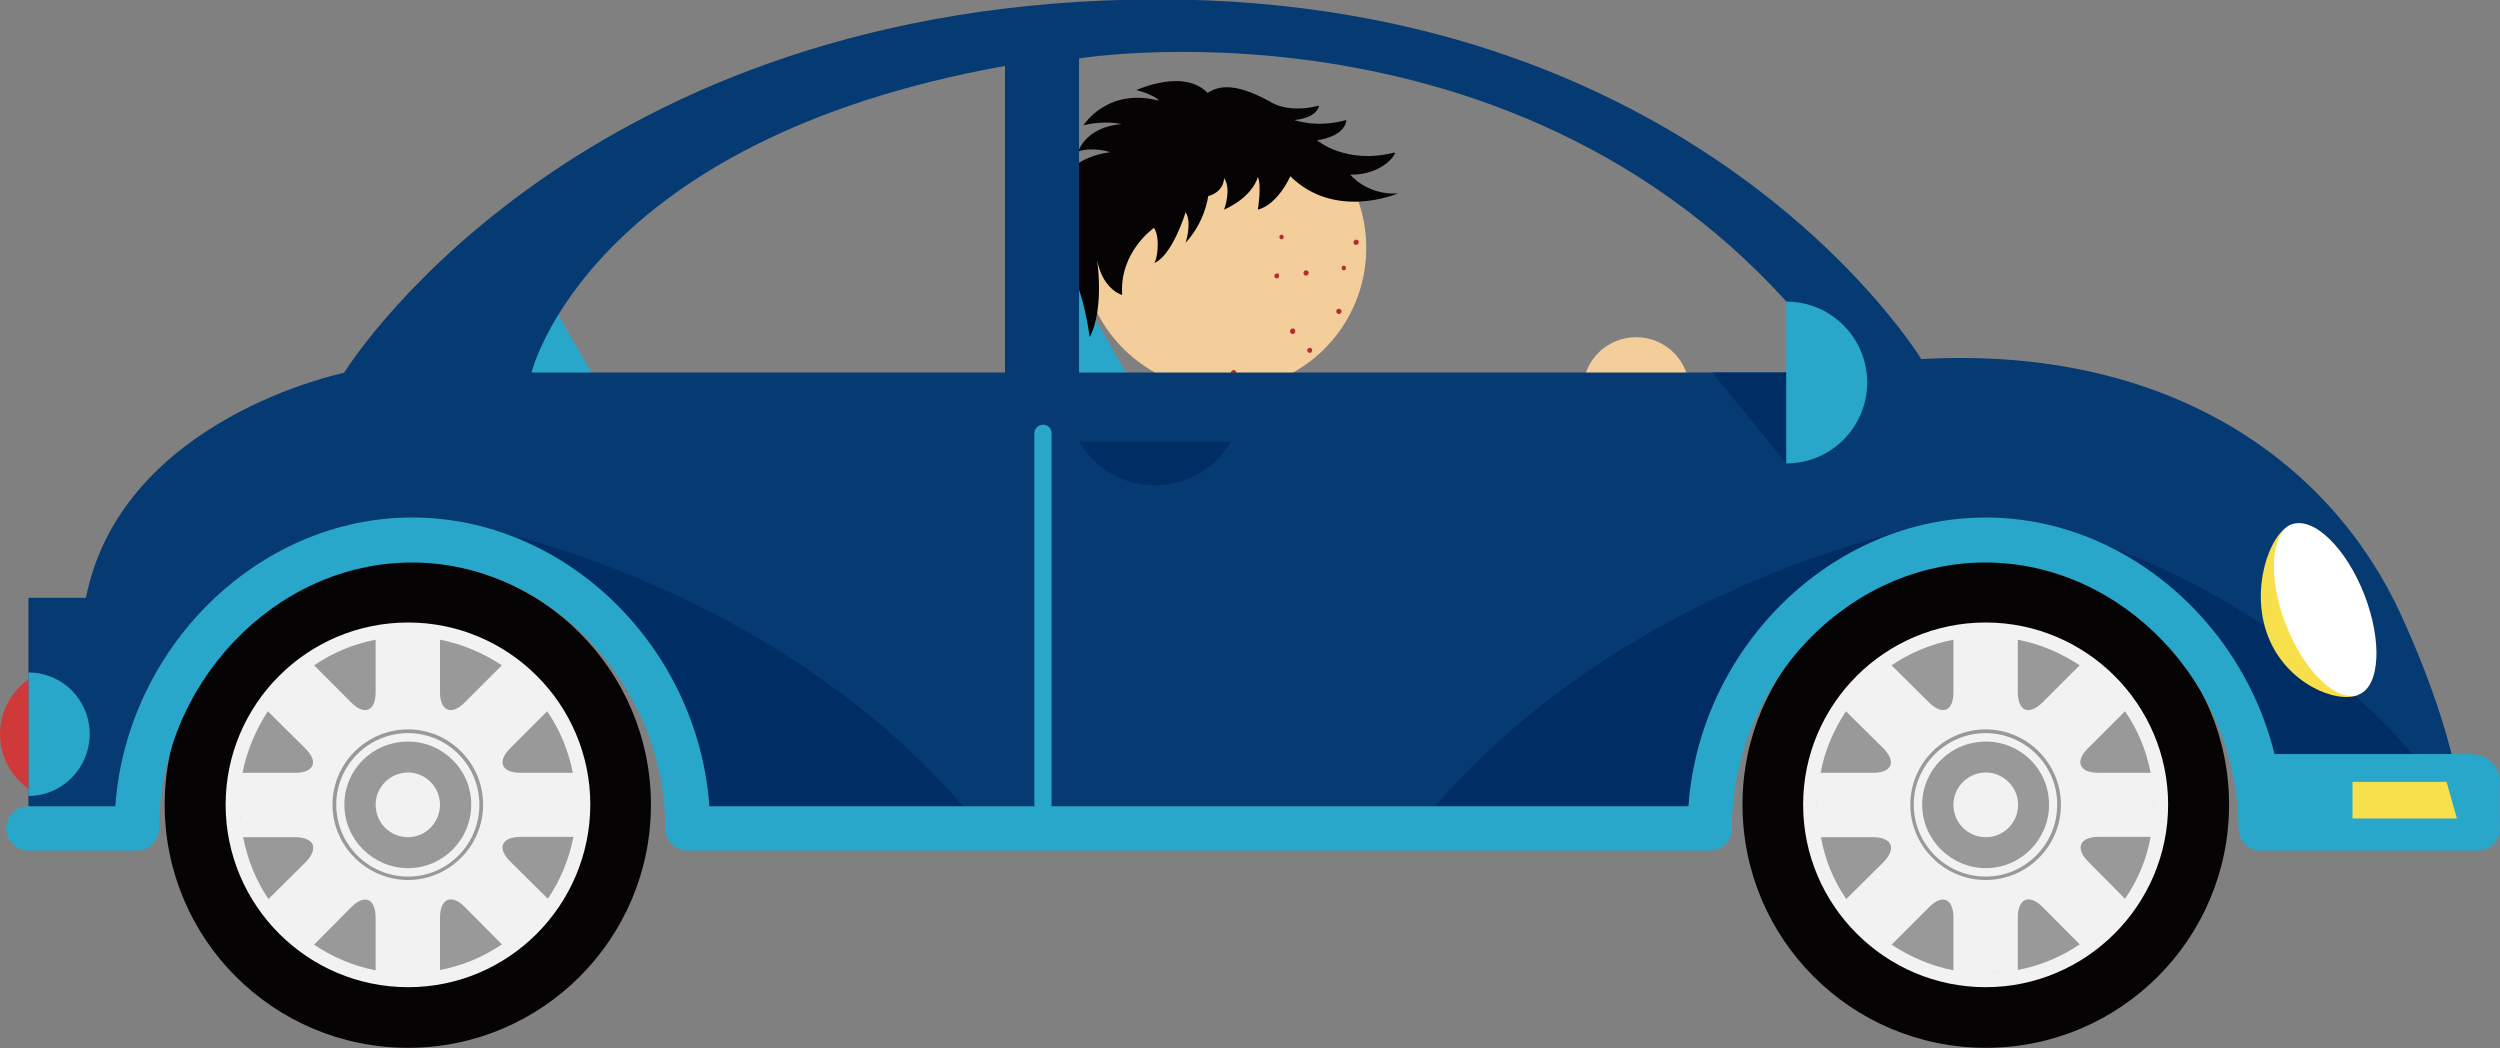<?xml version="1.0" encoding="utf-8"?>
<!-- Generator: Adobe Illustrator 19.1.0, SVG Export Plug-In . SVG Version: 6.00 Build 0)  -->
<svg version="1.1" id="Layer_1" xmlns="http://www.w3.org/2000/svg" xmlns:xlink="http://www.w3.org/1999/xlink" x="0px" y="0px"
	 viewBox="0.8 329.9 800 335.4" style="enable-background:new 0.8 329.9 800 335.4;" xml:space="preserve">
<rect x="0.8" y="329.9" width="800" height="335.4" fill="#808080" stroke="none"/>
<style type="text/css">
	.st0{fill:#F3CE9A;}
	.st1{fill:#29A7CB;}
	.st2{fill:#B72E32;}
	.st3{fill:#050304;}
	.st4{fill:#F2F2F2;}
	.st5{fill:#999999;}
	.st6{fill:#053A72;}
	.st7{fill:#D0393A;}
	.st8{fill:#002D64;}
	.st9{fill:#F7E04B;}
	.st10{fill:#FFFFFF;}
</style>
<g>
	<path class="st0" d="M507.3,454.9c0,9.4,7.7,17.1,17.1,17.1c9.4,0,17-7.7,17-17.1c0-9.5-7.6-17.1-17-17.1
		C514.9,437.8,507.3,445.4,507.3,454.9z"/>
	<g>
		<polygon class="st1" points="369.9,464.4 323,464.4 322.4,423.2 346.1,423.2 		"/>
		<polygon class="st1" points="198.9,464.4 152,464.4 151.3,423.2 175.1,423.2 		"/>
		<g>
			<path class="st0" d="M438,409.2c0,25.2-20.3,45.6-45.5,45.6c-25.2,0-45.6-20.4-45.6-45.6c0-25.2,20.4-45.6,45.6-45.6
				C417.6,363.7,438,384.1,438,409.2z"/>
			<g>
				<path class="st2" d="M396.4,449.1c0,0.5-0.4,0.9-0.9,0.9c-0.4,0-0.8-0.4-0.8-0.9c0-0.4,0.4-0.8,0.8-0.8
					C396.1,448.3,396.4,448.7,396.4,449.1z"/>
				<path class="st2" d="M419.6,417.2c0,0.5-0.4,0.9-0.9,0.9c-0.5,0-0.8-0.4-0.8-0.9c0-0.4,0.4-0.8,0.8-0.8
					C419.3,416.4,419.6,416.8,419.6,417.2z"/>
				<path class="st2" d="M420.7,442c0,0.5-0.3,0.8-0.8,0.8c-0.4,0-0.8-0.3-0.8-0.8c0-0.4,0.4-0.8,0.8-0.8
					C420.4,441.2,420.7,441.5,420.7,442z"/>
				<path class="st2" d="M415.3,435.9c0,0.5-0.4,0.9-0.8,0.9c-0.6,0-0.9-0.4-0.9-0.9c0-0.5,0.4-0.9,0.9-0.9
					C414.9,434.9,415.3,435.3,415.3,435.9z"/>
				<path class="st2" d="M435.6,407.4c0,0.5-0.4,0.9-0.9,0.9c-0.5,0-0.8-0.4-0.8-0.9c0-0.4,0.4-0.8,0.8-0.8
					C435.3,406.5,435.6,406.9,435.6,407.4z"/>
				<path class="st2" d="M430.1,429.5c0,0.5-0.4,0.9-0.9,0.9c-0.4,0-0.8-0.4-0.8-0.9s0.4-0.8,0.8-0.8
					C429.8,428.7,430.1,429.1,430.1,429.5z"/>
				<path class="st2" d="M411.6,405.7c0,0.4-0.3,0.8-0.7,0.8c-0.4,0-0.7-0.3-0.7-0.8c0-0.4,0.3-0.7,0.7-0.7
					C411.3,405,411.6,405.3,411.6,405.7z"/>
				<path class="st2" d="M431.5,415.6c0,0.5-0.2,0.8-0.7,0.8c-0.4,0-0.7-0.3-0.7-0.8c0-0.4,0.3-0.7,0.7-0.7
					C431.2,414.9,431.5,415.2,431.5,415.6z"/>
				<path class="st2" d="M410.1,418.2c0,0.4-0.3,0.8-0.7,0.8c-0.5,0-0.8-0.3-0.8-0.8c0-0.4,0.3-0.8,0.8-0.8
					C409.9,417.2,410.1,417.6,410.1,418.2z"/>
			</g>
			<path class="st3" d="M387.9,360.4c0,0,6.7,12.8-0.6,20.8c0,0,3.7,14.4-7.1,26.4c0,0,1.9-5.9,0.3-9.2c-0.1-0.3-0.2-0.3-0.3-0.6
				c0,0-4.2,13.9-10.1,16.3c0.8-0.4,2.2-7.7,0-11.3c0,0-11.2,7.7-10.2,21.5c0,0-7.1-1.9-8.3-13.2c0,0,3,16.9-2.1,26.7
				c0,0-1.3-10-4-16.8c-2.7-6.8-6.6-21.2,0-27c0,0-6.5,1.9-8.2,6.4c0,0-2-18.9,18.7-21.8c0,0-5-1.8-10.1-0.3c0,0,2.2-7.7,13.8-8.7
				c0,0-5.5-1.3-12.2,0.4c0,0,7.6-12.2,24.1-7.9c-0.1-0.7-3.3-2.4-7.2-3.4C364.5,358.8,380.4,351.2,387.9,360.4z"/>
			<path class="st3" d="M424.3,376.7"/>
			<path class="st3" d="M407,362.3c0,0,5.4,4.1,15.9,1.4c0,0-0.4,3.9-7.9,4.6c0,0,7.1,2.7,16.6,0c0,0,0.3,4.9-9.3,6.5
				c0,0,9.1,7.9,24.8,3.9c0.7,0.2-3.7,7.2-14.2,7.1c0,0,5.3,6.6,15.2,6c0,0-20,8.7-34.4-5.5c0,0-3.9,9-10.4,10.7c0,0,1.3-7.9,0-10.5
				c0,0-1.2,6.1-10.8,10.5c0,0,2.5-6.6,0-10.1c0,0,0.2,6.7-10,6.2c-10.1-0.4-7-29.6-1.4-29.9C386.6,362.8,387.9,351.9,407,362.3z"/>
		</g>
		<g>
			<g>
				<path class="st3" d="M558.4,587.4c0,43,34.8,77.8,77.9,77.8c42.9,0,77.8-34.8,77.8-77.8c0-42.9-34.9-77.8-77.8-77.8
					C593.2,509.7,558.4,544.5,558.4,587.4z"/>
				<path class="st4" d="M582.3,587.4c0,29.8,24.2,53.9,53.9,53.9s53.8-24.1,53.8-53.9c0-29.7-24.1-53.8-53.8-53.8
					S582.3,557.7,582.3,587.4z"/>
				<path class="st4" d="M636.2,645.8c-32.1,0-58.4-26.2-58.4-58.4c0-32.1,26.2-58.3,58.4-58.3c32.1,0,58.4,26.1,58.4,58.3
					C694.6,619.6,668.3,645.8,636.2,645.8L636.2,645.8z M636.2,533.9c-29.6,0-53.7,24-53.7,53.5c0,29.6,24.1,53.7,53.7,53.7
					c29.5,0,53.6-24,53.6-53.7C689.8,557.9,665.8,533.9,636.2,533.9L636.2,533.9z"/>
				<path class="st5" d="M615.9,587.4c0,11.2,9.2,20.3,20.4,20.3c11.2,0,20.2-9.2,20.2-20.3c0-11.3-9.1-20.2-20.2-20.2
					C625,567.2,615.9,576.2,615.9,587.4z M625.9,587.4c0-5.6,4.6-10.3,10.4-10.3c5.6,0,10.3,4.7,10.3,10.3c0,5.7-4.6,10.4-10.3,10.4
					C630.5,597.8,625.9,593.2,625.9,587.4z"/>
				<path class="st5" d="M636.2,611.5c-13.3,0-24.1-10.9-24.1-24.1c0-13.3,10.9-24.1,24.1-24.1s24.1,10.8,24.1,24.1
					S649.5,611.5,636.2,611.5L636.2,611.5z M636.2,564.5c-12.6,0-23,10.3-23,22.9c0,12.7,10.4,23,23,23c12.6,0,22.9-10.3,22.9-23
					C659.2,574.8,648.8,564.5,636.2,564.5L636.2,564.5z"/>
				<g>
					<path class="st5" d="M672.3,577.2c-6.1,0-7.7-3.6-3.3-7.9l11.8-11.8c4.1,5.9,6.8,12.5,8.2,19.7L672.3,577.2L672.3,577.2z"/>
					<path class="st5" d="M618,554.6l-11.9-11.8c5.9-4,12.6-6.8,19.8-8.2v16.8C625.9,557.5,622.4,559,618,554.6z"/>
					<path class="st5" d="M600.1,577.2h-16.7c1.3-7.1,4.2-13.8,8.1-19.7l11.9,11.8C607.7,573.6,606.3,577.2,600.1,577.2z"/>
					<path class="st5" d="M669.1,605.7c-4.4-4.4-2.8-8,3.3-8H689c-1.3,7.2-4.1,13.9-8.2,19.8L669.1,605.7z"/>
					<path class="st5" d="M646.5,623.5c0-6.1,3.6-7.7,8-3.3l11.8,11.9c-5.9,4-12.6,6.8-19.8,8.2V623.5z"/>
					<path class="st5" d="M600.1,597.8c6.2,0,7.7,3.6,3.4,8l-11.9,11.8c-4-5.8-6.8-12.6-8.1-19.8H600.1z"/>
					<path class="st5" d="M646.5,551.4v-16.8c7.2,1.4,13.9,4.3,19.8,8.2l-11.8,11.8C650,559,646.5,557.5,646.5,551.4z"/>
					<path class="st5" d="M618,620.3c4.4-4.5,7.9-2.8,7.9,3.3v16.8c-7.2-1.4-13.8-4.3-19.8-8.2L618,620.3z"/>
				</g>
			</g>
			<g>
				<path class="st3" d="M53.5,587.4c0,43,34.8,77.8,77.9,77.8c42.8,0,77.7-34.8,77.7-77.8c0-42.9-34.9-77.8-77.7-77.8
					C88.3,509.7,53.5,544.5,53.5,587.4z"/>
				<path class="st4" d="M77.5,587.4c0,29.8,24.1,53.9,53.9,53.9c29.7,0,53.8-24.1,53.8-53.9c0-29.7-24.1-53.8-53.8-53.8
					C101.5,533.6,77.5,557.7,77.5,587.4z"/>
				<path class="st4" d="M131.4,645.8c-32.2,0-58.4-26.2-58.4-58.4c0-32.1,26.1-58.3,58.4-58.3c32.1,0,58.3,26.1,58.3,58.3
					C189.6,619.6,163.6,645.8,131.4,645.8L131.4,645.8z M131.4,533.9c-29.6,0-53.7,24-53.7,53.5c0,29.6,24.1,53.7,53.7,53.7
					c29.5,0,53.5-24,53.5-53.7C184.8,557.9,160.8,533.9,131.4,533.9L131.4,533.9z"/>
				<path class="st5" d="M111,587.4c0,11.2,9.2,20.3,20.4,20.3c11.2,0,20.2-9.2,20.2-20.3c0-11.3-9.2-20.2-20.2-20.2
					C120,567.2,111,576.2,111,587.4z M121,587.4c0-5.6,4.6-10.3,10.4-10.3c5.6,0,10.2,4.7,10.2,10.3c0,5.7-4.6,10.4-10.2,10.4
					C125.6,597.8,121,593.2,121,587.4z"/>
				<path class="st5" d="M131.4,611.5c-13.3,0-24.2-10.9-24.2-24.1c0-13.3,10.9-24.1,24.2-24.1c13.2,0,24,10.8,24,24.1
					S144.5,611.5,131.4,611.5L131.4,611.5z M131.4,564.5c-12.7,0-23,10.3-23,22.9c0,12.7,10.3,23,23,23c12.6,0,22.8-10.3,22.8-23
					C154.2,574.8,144,564.5,131.4,564.5L131.4,564.5z"/>
				<g>
					<path class="st5" d="M167.4,577.2c-6.2,0-7.6-3.6-3.3-7.9l11.8-11.8c4,5.9,6.8,12.5,8.2,19.7L167.4,577.2L167.4,577.2z"/>
					<path class="st5" d="M113.1,554.6l-11.8-11.8c5.9-4,12.5-6.8,19.7-8.2v16.8C121,557.5,117.4,559,113.1,554.6z"/>
					<path class="st5" d="M95.2,577.2H78.4c1.4-7.1,4.3-13.8,8.1-19.7l11.9,11.8C102.8,573.6,101.4,577.2,95.2,577.2z"/>
					<path class="st5" d="M164.2,605.7c-4.5-4.4-3-8,3.3-8h16.8c-1.4,7.2-4.2,13.9-8.2,19.8L164.2,605.7z"/>
					<path class="st5" d="M141.6,623.5c0-6.1,3.7-7.7,8-3.3l11.8,11.9c-5.9,4-12.5,6.8-19.8,8.2V623.5z"/>
					<path class="st5" d="M95.2,597.8c6.2,0,7.7,3.6,3.4,8l-11.9,11.8c-3.9-5.8-6.7-12.6-8.1-19.8H95.2z"/>
					<path class="st5" d="M141.6,551.4v-16.8c7.2,1.4,13.9,4.3,19.8,8.2l-11.8,11.8C145.3,559,141.6,557.5,141.6,551.4z"/>
					<path class="st5" d="M113.1,620.3c4.4-4.5,7.9-2.8,7.9,3.3v16.8c-7.2-1.4-13.9-4.3-19.7-8.2L113.1,620.3z"/>
				</g>
			</g>
			<path class="st6" d="M9.9,521.2V595l34.8,2c0,0,6-92.5,90.2-91.5c84.2,1,86.1,89.4,86.1,89.4l137.2,2h19.3l165-2
				c0,0,7.9-85.6,92.3-86.6c78.2-0.9,94.2,80,94.2,91.7c0,0.9,0,1.4,0,1.4l60.5-0.4c0,0,2.1-25.2-20.3-74.2s-74.3-86.4-153.6-82
				c0,0-72.1-118.9-253-115S110.9,449.2,110.9,449.2s-71.2,14.5-82.6,72L9.9,521.2L9.9,521.2z M346.1,348.6
				c0,0,155.1-25.4,244.6,100.5H346.1V348.6z M170.9,449.1c0,0,17.9-74.2,151.5-98.1v98.1H170.9z"/>
			<path class="st1" d="M334.6,590.2c1.4,0,2.7-1.1,2.7-2.7V468.5c0-1.6-1.3-2.7-2.7-2.7c-1.5,0-2.8,1.2-2.8,2.7v118.9
				C331.7,589.1,333,590.2,334.6,590.2L334.6,590.2z"/>
			<path class="st1" d="M9.9,584.6c10.8,0,19.6-8.9,19.6-19.8c0-10.9-8.7-19.7-19.6-19.7V584.6z"/>
			<path class="st7" d="M9.9,547.3c-5.5,3.9-9.1,10.3-9.1,17.5s3.6,13.6,9.1,17.5V547.3z"/>
			<path class="st8" d="M617.7,498.1c0,0-94.8,16.6-158.5,90.8h86.5C545.7,589,560.3,519.3,617.7,498.1z"/>
			<path class="st8" d="M654.1,498.1c0,0,79.5,16.6,132.9,90.8h-59.8C727.1,589,702.3,519.3,654.1,498.1z"/>
			<path class="st8" d="M151.3,498.1c0,0,94.8,16.6,158.6,90.8h-86.5C223.4,589,208.7,519.3,151.3,498.1z"/>
			<path class="st1" d="M44.6,602.1c1.9,0,3.7-0.7,5-2c1.3-1.3,2.1-3.3,2.1-5.1c0-46.2,37.1-85.1,80.9-85.1
				c43.9,0,81.1,39,81.1,85.1c0,4,3.3,7.1,7.1,7.1h327.1c4,0,7.1-3.2,7.1-7.1c0-46.2,37-85.1,81.1-85.1c43.9,0,81,39,81,85.1
				c0,4,3.2,7.1,7.1,7.1h69.5c3.9,0,7.1-3.2,7.1-7.1s-3.3-7.1-7.1-7.1h-62.4c-3.7-50.8-45.8-92.4-95.1-92.4s-91.5,41.6-95.1,92.4
				H227.8c-3.6-50.8-45.7-92.4-95.1-92.4c-49.3,0-91.4,41.6-95,92.4H9.9c-4,0-7.1,3.2-7.1,7.1s3.2,7.1,7.1,7.1H44.6L44.6,602.1z"/>
			<path class="st9" d="M726.6,533.6c5.9,15.1,21.8,21.5,28.8,18.7c0,0-13.6-8.5-19.5-23.6c-5.9-15.2-1.8-31-1.8-31
				C727,500.4,720.7,518.6,726.6,533.6z"/>
			<path class="st1" d="M800.7,580.6v15.3h-72.2v-24.7h61.7C790.3,571.2,800.7,570.3,800.7,580.6z"/>
			<polygon class="st8" points="572.4,478.2 572.4,449.1 548.8,449.1 			"/>
			<path class="st1" d="M572.4,478.2c14.3,0,25.9-11.6,25.9-25.9s-11.6-25.9-25.9-25.9V478.2z"/>
			<polygon class="st9" points="753.6,591.8 787,591.8 783.7,580.1 753.6,580.1 			"/>
			<path class="st10" d="M732.3,529.8c5.9,15.1,16.3,25,23.2,22.4c6.9-2.6,7.7-17,1.9-32c-5.9-15.1-16.3-25.1-23.3-22.5
				C727.5,500.4,726.4,514.8,732.3,529.8z"/>
		</g>
		<path class="st8" d="M394.7,471.2c-4.9,8.4-13.8,14-24.3,14c-10.4,0-19.4-5.6-24.2-14H394.7z"/>
	</g>
</g>
</svg>
